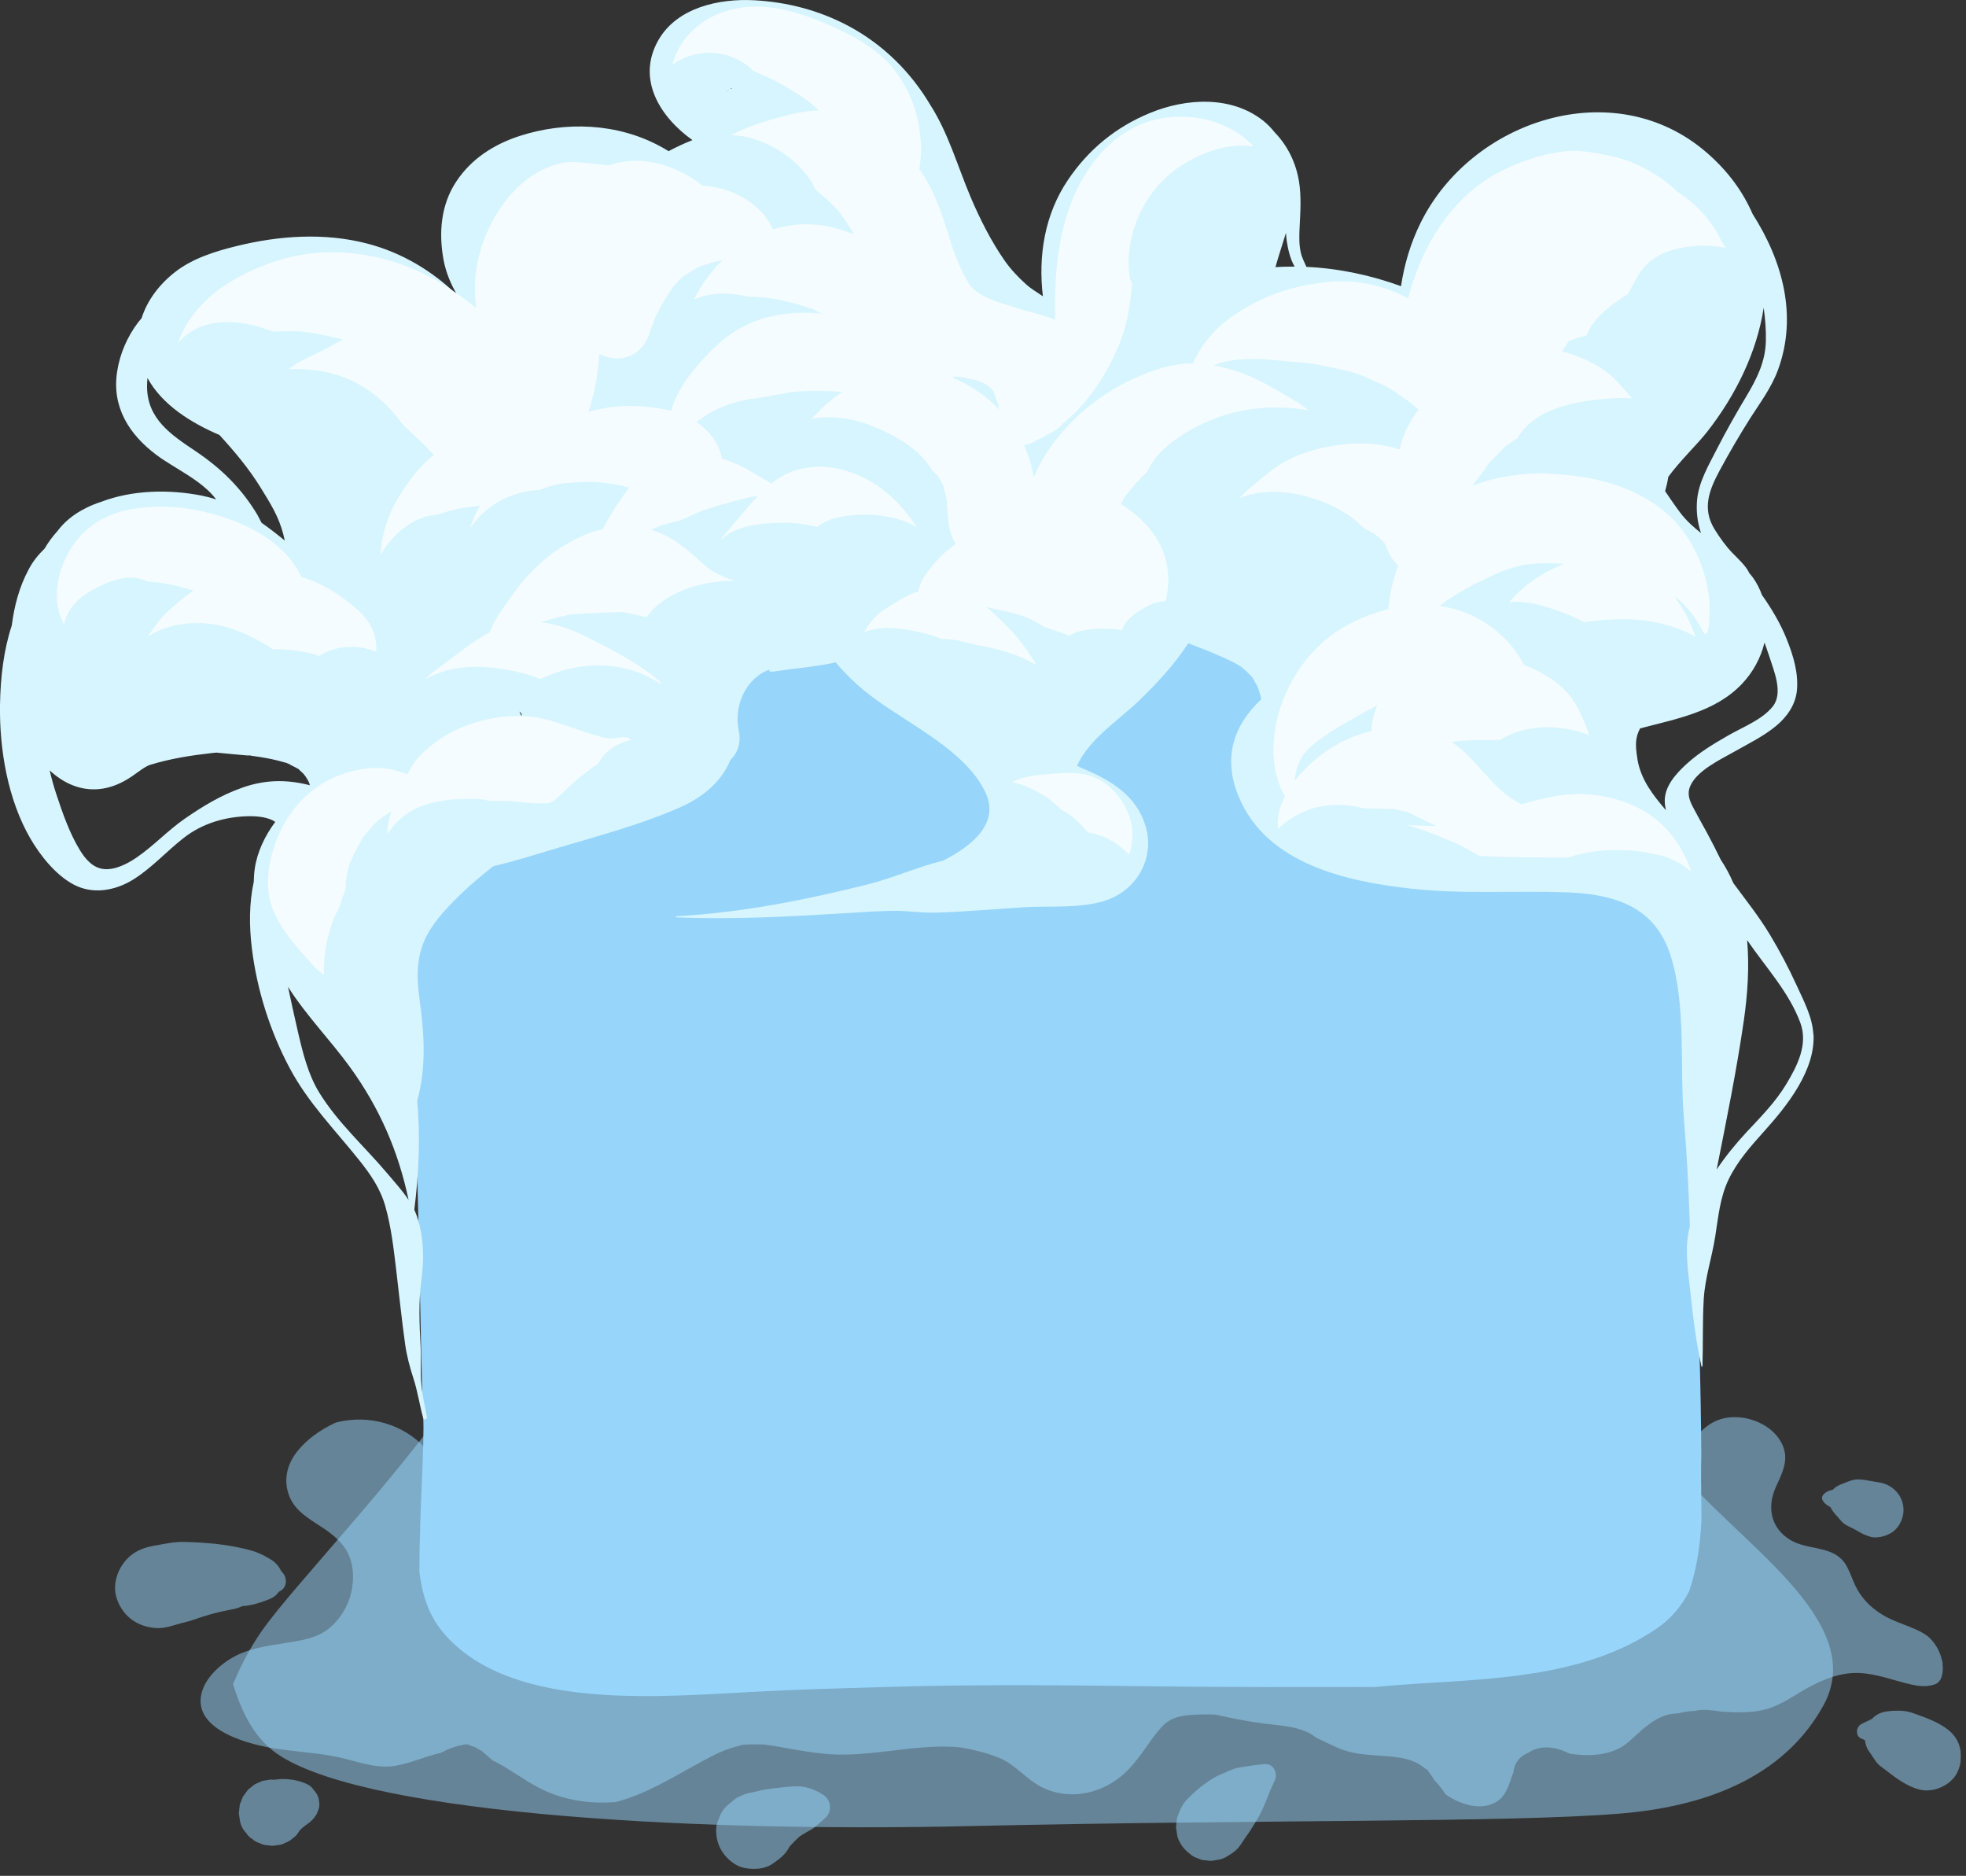 <svg width="217" height="207" viewBox="0 0 217 207" fill="none" xmlns="http://www.w3.org/2000/svg">
<rect x="0" y="0" width="217" height="207" fill="#333333" stroke="none"/>
<g clip-path="url(#clip0_323_3565)">
<g style="mix-blend-mode:multiply" opacity="0.5">
<path d="M107.02 201.51C139.48 200.77 166.64 201.15 178.94 200.12C189.58 199.23 197.31 195.36 201.26 188.2C206.51 178.67 190.94 169.72 184.91 161.69C179.14 154 175.12 146.7 166.96 142.45C152.32 134.84 140.17 139.75 123.69 140.54C114.03 141.01 78.12 139.89 78.12 139.89C78.12 139.89 60.66 137.23 53.31 149.18C45.96 161.13 32.42 174.8 28.76 180.17C27.64 181.81 26.6 183.74 25.73 185.83C26.64 188.92 28.02 191.53 30.11 193.18C38.68 199.93 74.56 202.25 107.02 201.51Z" fill="#98D5FB"/>
</g>
<path d="M179.02 86.29C177.53 84.23 176.26 82.08 175.09 79.91C174.63 79.31 174.17 78.71 173.7 78.11C170.13 73.52 166.32 68.84 161.4 65.62C152.42 59.74 141.32 59.68 130.96 59.77C118.29 59.88 105.61 59.66 92.96 60.32C87.38 60.61 81.2 60.32 76.17 63.11C71.74 65.57 68.58 69.92 65.3 73.67C61.29 78.25 57.56 83.13 53.86 87.96C52.65 89.54 51.36 91.18 50.17 92.88C49.93 93.27 49.71 93.64 49.53 93.97C46.62 99.26 44.22 107.58 45.23 114.8C46.24 122.06 46.34 149.52 46.71 156.32C46.88 159.5 46.3 166.33 46.29 173.45C46.57 175.82 47.25 178.11 48.8 180.01C53.44 185.72 62.09 186.97 69.31 187.14C73.9 187.25 78.48 186.95 83.06 186.7C87.93 186.43 92.81 186.31 97.68 186.16C107.66 185.86 117.6 185.96 127.58 186.09C135.65 186.19 143.73 186.17 151.8 186.16C153.35 186.02 154.9 185.89 156.45 185.79C165.53 185.23 175.15 184.9 182.76 179.78C184.43 178.66 185.6 177.23 186.43 175.63C187.29 173.19 187.65 170.5 187.8 167.85C187.87 147.95 187.11 141.11 187.09 131.97C187.05 114.68 193.03 105.67 179 86.32L179.02 86.29Z" fill="#98D5FB"/>
<g style="mix-blend-mode:multiply" opacity="0.5">
<path d="M183.84 151.49C183.66 142.66 183.31 137.68 183.31 131.64C183.3 115.27 188.96 106.74 175.71 88.41C173.61 85.5 171.96 82.4 170.39 79.33C169.41 77.94 168.42 76.55 167.44 75.16C164.35 70.8 160.73 66.99 155.51 65.35C151.15 63.98 146.53 63.96 142.01 64.15C137.03 64.37 132.08 64.71 127.09 64.79C115.75 64.98 104.41 64.66 93.07 64.82C88.52 64.88 83.94 65.15 79.6 66.61C77.6 67.28 75.71 68.25 74 69.48C71.94 70.97 70.21 72.96 68.49 74.82C64.89 78.7 61.74 82.82 58.91 87.29C56.81 90.59 54.76 93.93 52.39 97.04C49.97 102.05 48.16 109.15 49.04 115.4C49.84 121.11 50.07 139.98 50.32 149.92C50.38 150.13 50.43 150.35 50.42 150.6C50.41 151.14 50.4 151.69 50.39 152.24C50.42 153.22 50.46 154.05 50.49 154.68C50.56 155.99 50.5 157.96 50.41 160.31C50.58 165.3 51.15 170.29 52.71 175.04C52.82 175.36 52.94 175.68 53.06 175.99C53.82 177.07 54.76 178.03 55.95 178.77C59.71 181.12 64.41 181.46 68.85 181.57C74.28 181.71 79.71 181.81 85.14 181.85C97.11 181.95 109.07 181.55 121.04 181.32C132.69 181.1 144.32 180.89 155.95 180.28C161.05 180.01 166.17 179.66 171.16 178.63C173.92 178.06 176.74 177.29 179.29 176.11C180.55 175.03 181.58 173.76 182.21 172.21C183.42 169.26 183.57 165.85 183.75 162.72C183.91 159.95 183.94 157.18 183.91 154.41C183.91 154.11 183.91 153.82 183.9 153.53C183.89 152.84 183.88 152.15 183.86 151.46L183.84 151.49Z" fill="#98D5FB"/>
</g>
<g style="mix-blend-mode:multiply" opacity="0.29">
<path d="M91.71 136.01C91.71 136.01 116.6 136.9 123.29 136.53C132.62 136.01 143.35 133.92 152.53 136.47C154.48 126.6 154.67 88.86 154.66 71.98C144.8 66.83 132.03 69.55 121.2 70.13C114.67 70.48 90.38 69.64 90.38 69.64C90.38 69.64 81.32 68.09 75.65 73.83C76 89.48 77.98 132.85 80.65 137.53C85.93 135.01 91.7 136.02 91.7 136.02L91.71 136.01Z" fill="#98D5FB"/>
</g>
<g style="mix-blend-mode:screen" opacity="0.77">
<path d="M174.07 94.44C173.9 94.2 173.74 93.96 173.57 93.72C173.29 93.32 173 92.92 172.7 92.51C171.12 90.38 169.82 88.13 168.61 85.87C167.4 83.79 166.25 81.68 165.16 79.55C164.59 78.44 164.01 77.29 163.34 76.22C163.25 76.07 163.15 75.93 163.05 75.78C162.84 75.46 162.62 75.15 162.39 74.85C161.23 73.38 159.62 72.4 157.96 71.57C154.13 69.67 149.86 69.28 145.66 69.04C135.99 68.49 126.32 69.46 116.66 69.86C107.17 70.25 97.7 70.3 88.2 70.16C84.09 70.1 80.06 70.27 76.46 72.44C73.36 74.31 70.54 77.22 69.18 80.62C68.93 81.24 68.51 81.75 67.98 82.05C63.27 89.27 58.1 95.99 56.28 99.23C53.67 103.87 51.54 111.16 52.47 117.49C53.4 123.84 53.56 147.86 53.91 153.8C54.05 156.14 53.71 160.72 53.61 165.81C54.1 167.77 55 169.58 56.63 170.99C61.05 174.81 67.84 175.71 73.69 176.37C86.84 177.86 100.17 177.19 113.4 177.17C126.85 177.15 140.26 176.47 153.69 175.91C157.77 175.74 161.88 175.74 165.91 175.15C169.72 174.59 173.92 173.64 176.56 170.95C179.27 168.19 180.1 163.99 180.4 160.25C180.41 145.61 179.84 139.93 179.85 132.51C179.86 117.96 184.84 110.09 174.07 94.42V94.44Z" fill="#98D5FB"/>
</g>
<g style="mix-blend-mode:multiply" opacity="0.5">
<path d="M111.67 176.56C134.47 176.02 153.56 176.3 162.19 175.55C169.9 174.88 177.84 172.51 179.69 160.17C178.65 158.68 177.41 157.12 175.91 155.44C169.52 148.33 167.52 139.71 158.41 134.9C148.21 129.51 134.69 132.18 123.28 132.74C116.6 133.07 91.74 132.28 91.74 132.28C91.74 132.28 79.68 130.4 74.47 138.87C69.23 147.39 59.62 157.2 56.99 161.07C56.18 162.26 55.43 163.65 54.79 165.16C55.38 167.4 56.31 169.29 57.75 170.49C63.67 175.4 88.85 177.09 111.66 176.55L111.67 176.56Z" fill="#98D5FB"/>
</g>
<g style="mix-blend-mode:screen" opacity="0.52">
<path d="M55.55 166.38C55.73 167.3 56 168.2 56.41 169.07C58.53 173.53 63.69 175.05 68.52 175.75C71.3 176.15 74.12 176.15 76.92 176.24C79.93 176.35 82.93 176.6 85.93 176.85C91.92 177.37 97.87 177.73 103.89 177.65C116.18 177.48 128.4 176.3 140.7 176.45C146.59 176.52 152.5 176.61 158.37 176.12C161.24 175.88 164.07 175.47 166.87 174.88C168.91 174.45 171.02 174.02 172.88 173.11C175.65 171.76 177.55 169.57 178.87 167.05C179.42 165.12 179.79 163.12 180.11 161.13C180.14 160.49 180.15 159.83 180.16 159.15C180.28 148.54 180.14 141.71 179.98 136.4C178.29 139.52 176.43 142.39 174.6 144.13C168.75 149.66 175.61 120.4 171.25 124.03C166.89 127.66 135.11 169.18 125.11 166.38C115.13 163.58 144.84 140.92 143.28 133.13C141.73 125.39 78.6 172.46 75.64 170.12C72.68 167.78 67.17 168.25 59.17 168.72C57.55 168.81 56.38 167.89 55.55 166.37V166.38Z" fill="#98D5FB"/>
</g>
<g style="mix-blend-mode:multiply" opacity="0.5">
<path d="M175.84 107.59C173.547 106.99 168.987 107.44 162.16 108.94C151.91 111.19 141.14 112.54 123.48 108.49C105.87 104.45 85.29 109.39 74.53 108.49C63.78 107.59 70.1 109.84 64.23 109.39C58.36 108.94 56.4 108.94 52.98 108.94C52.83 108.94 52.69 108.99 52.56 109.07C52.25 111.39 52.19 113.74 52.51 115.98C53.29 121.47 53.52 139.78 53.78 149.08C54.42 136.79 55.87 121.47 59.12 120.66C64.55 119.3 64.11 116.59 70.97 117.04C77.84 117.49 82.26 117.49 84.71 117.49C87.16 117.49 77.58 136.59 83.54 133.84C89.49 131.1 102.39 115.68 104.35 116.58C106.31 117.48 100.39 122.01 104.82 120.65C109.25 119.29 115.64 113.42 122.99 114.33C130.35 115.23 142.66 119.75 151.47 117.04C160.27 114.33 162.66 110.73 163.19 113.43C163.72 116.13 153.59 129.74 155.54 128.37C157.49 127.01 166.15 114.78 168.13 115.68C170.11 116.58 172.05 115.23 176.03 117.94C178.21 119.42 178.66 115.52 178.62 111.67C177.83 109.54 176.94 107.87 175.82 107.58L175.84 107.59Z" fill="#98D5FB"/>
</g>
<g style="mix-blend-mode:screen">
<path d="M61.37 105.8C58.8 106.32 58.18 104.79 56.33 103.83C55.06 103.17 52.28 102.79 51.95 101.39C51.74 100.5 52.05 99.58 52.35 98.7C52.79 97.43 53.23 96.17 53.66 94.9C51.43 95.86 49.94 97.82 48.56 99.7C45.55 103.78 46.57 111.96 47.08 116.63C47.16 117.36 47.26 118.1 47.38 118.85C49.52 132.48 49.57 108.94 53 108.94C56.43 108.94 58.39 108.94 64.25 109.39C70.12 109.84 63.79 107.59 74.55 108.49C85.31 109.39 105.89 104.45 123.5 108.49C141.16 112.54 151.92 111.19 162.18 108.94C169.007 107.447 173.567 106.997 175.86 107.59C179.3 108.49 180.59 122.47 183.55 122.93C186.51 123.38 184.22 109.39 184.1 104.01C183.98 98.63 175.73 88.42 175.73 88.42C175.73 88.42 183.03 99.99 179.14 100.88C175.25 101.77 177.1 96.87 170.34 99.99C163.56 103.12 144.55 108.05 140.62 106.25C136.69 104.46 140.07 99.1 137.64 99.54C135.2 99.99 133.27 103.11 126.92 103.56C120.57 104.01 117.64 104.46 109.82 103.11C102.01 101.77 79.03 104 73.16 104.45C67.29 104.9 65.82 104.9 61.4 105.79L61.37 105.8Z" fill="#98D5FB"/>
</g>
<g style="mix-blend-mode:screen">
<path d="M133.8 121.67C120.26 129.18 107.51 137.48 94.45 145.81C88.96 149.31 82.95 152.6 78.51 157.15C76.13 159.59 74.42 162.5 72.19 164.9C71.92 165.3 71.63 165.67 71.35 166.07C70.6 167.13 70.16 167.98 69.77 169.06C69.67 169.34 69.58 169.63 69.49 169.92C69.47 170 69.33 170.57 69.32 170.6C69.27 170.92 69.24 171.24 69.24 171.56C69.24 171.69 69.24 171.82 69.25 171.95C69.25 171.99 69.27 172.05 69.29 172.16C69.49 172.92 69.75 173.51 70.09 174.14C70.21 174.23 70.36 174.33 70.4 174.36C70.61 174.48 70.83 174.58 71.06 174.68C71.14 174.7 71.6 174.85 71.66 174.87C72.3 175.04 72.64 175.1 73.17 175.11C73.49 175.11 73.82 175.11 74.14 175.08C74.17 175.06 74.75 174.97 74.83 174.95C75.12 174.88 75.4 174.8 75.68 174.7C75.8 174.66 75.92 174.62 76.04 174.57C75.85 174.64 75.9 174.61 76.17 174.5C77.32 173.92 78.39 173.31 79.25 172.59C80.32 171.7 80.75 170.94 81.6 169.76C81.72 169.59 81.87 169.44 82.03 169.3C82.49 168.62 82.93 167.92 83.34 167.18C86.59 161.35 91.15 156.52 96.47 152.02C108.67 141.68 121.94 132.23 134.96 122.95C135.8 122.35 134.69 121.16 133.78 121.66L133.8 121.67Z" fill="#98D5FB"/>
</g>
<g style="mix-blend-mode:screen">
<path d="M98.82 162.97C95.22 164.31 92.4 167.07 89.43 169.43C89.22 169.77 88.94 170.07 88.56 170.25C88.46 170.3 88.36 170.35 88.26 170.41C88.25 170.41 88.23 170.43 88.21 170.44C88.12 170.51 88 170.61 87.96 170.64C87.64 170.92 87.34 171.23 87.06 171.55C87.02 171.59 86.98 171.64 86.94 171.69C86.85 171.81 86.75 171.92 86.66 172.04C86.43 172.33 86.2 172.63 85.99 172.94C85.87 173.12 85.75 173.3 85.64 173.48C85.6 173.54 85.5 173.8 85.43 173.88C85.41 173.93 85.39 173.98 85.37 174.03C85.36 174.06 85.34 174.14 85.32 174.22C85.32 174.3 85.32 174.41 85.32 174.48C85.32 174.48 85.32 174.49 85.32 174.5C85.34 174.53 85.36 174.56 85.39 174.61C85.41 174.61 85.43 174.63 85.44 174.63C85.53 174.65 85.62 174.67 85.7 174.69C85.92 174.7 86.15 174.71 86.37 174.69C86.51 174.69 86.65 174.67 86.78 174.66C86.98 174.63 87.18 174.6 87.38 174.56C87.85 174.47 88.32 174.35 88.78 174.22C88.88 174.19 89.5 173.99 89.71 173.93C89.76 173.91 89.8 173.89 89.85 173.87C90.03 173.79 90.2 173.7 90.37 173.6C91.06 173.22 91.72 172.79 92.41 172.4C92.5 172.35 92.6 172.31 92.69 172.28C95.96 169.99 99.1 167.29 100.52 164.1C100.93 163.18 99.63 162.66 98.81 162.97H98.82Z" fill="#98D5FB"/>
</g>
<g style="mix-blend-mode:screen">
<path d="M155.11 118.94C146.45 122.1 139.4 129.59 133.03 135.3C129.68 138.3 126.29 141.28 122.83 144.22C119.4 147.13 115.07 149.81 112.35 153.24C111.75 153.99 112.74 155.01 113.72 154.76C122.29 152.56 129.43 144.44 135.22 139.09C138.52 136.04 141.79 132.99 145.22 130.08C148.97 126.9 153.35 124.13 156.88 120.83C158.02 119.76 156.56 118.41 155.12 118.94H155.11Z" fill="#98D5FB"/>
</g>
<g style="mix-blend-mode:screen" opacity="0.52">
<path d="M57.88 174.04C59.6 176 62.95 177.4 65.54 176.67C66.69 176.35 67.62 175.52 67.95 174.46C68.43 172.9 67.34 170.91 67.02 169.33C66.6 167.25 66.63 165.13 66.6 163.02C66.6 162.93 66.6 162.84 66.6 162.76C65.98 154.53 66.76 145.96 63.23 138.5C62.74 137.47 60.78 137.45 60.27 138.5C57.24 144.7 57.11 152.38 56.48 159.11C56.31 160.91 56.14 162.73 56.03 164.57C55.92 167.74 55.67 171.53 57.88 174.04Z" fill="#98D5FB"/>
</g>
<g style="mix-blend-mode:screen" opacity="0.52">
<path d="M93.01 174.83C94.97 175.26 96.93 175.42 98.98 175.51C100.88 175.59 103.01 175.7 104.66 174.94C105.9 174.37 106.1 173.02 104.66 172.48C103.02 171.86 101.21 171.97 99.38 171.94C97.46 171.91 95.55 171.78 93.63 171.77C91.04 171.76 90.62 174.3 93.01 174.82V174.83Z" fill="#98D5FB"/>
</g>
<g style="mix-blend-mode:screen" opacity="0.52">
<path d="M121.57 175.81C126.09 176.98 131.55 176.62 136.32 176.69C141.15 176.76 146.04 176.61 150.81 176.08C159.41 175.13 166.67 173.35 172.83 169.06C173.47 168.62 172.8 167.66 171.85 167.93C164.15 170.13 155.39 169.88 147.16 170.12C142.83 170.25 138.52 170.58 134.23 171.04C129.85 171.51 125.01 171.68 121.06 173.15C119.33 173.79 119.97 175.4 121.57 175.81Z" fill="#98D5FB"/>
</g>
<g style="mix-blend-mode:multiply" opacity="0.57">
<g style="mix-blend-mode:multiply" opacity="0.5">
<path d="M151.06 96.12C144.31 91.63 114.15 96.12 110.15 94.63C106.12 93.13 116.15 88.59 111.6 87.82C107.03 87.05 97.36 85.9 87.14 84.74C79.56 83.88 79.91 76.35 82.21 70.93C80.99 71.13 79.78 71.4 78.63 71.84C75.9 72.88 73.63 74.86 71.69 76.99C70.67 78.11 69.73 79.3 68.83 80.52C68.49 81.11 68.13 81.69 67.71 82.24C67.61 82.38 67.49 82.49 67.36 82.59C65.07 85.93 62.99 89.44 60.5 92.63C60.46 92.68 60.41 92.71 60.37 92.76C59.59 94.01 58.83 95.26 58.1 96.54C57.05 98.38 56.21 100.32 55.2 102.18C54.97 102.61 54.7 103.03 54.48 103.47C55.9 103.65 57.11 104.22 58.17 105.31C58.27 105.41 58.36 105.52 58.45 105.63C59.2 105.98 60.03 106.18 61.29 105.97C65.63 105.25 67.1 105.25 72.96 104.89C78.82 104.53 101.86 102.72 109.76 103.81C117.62 104.89 120.57 104.53 126.96 104.17C133.36 103.81 135.42 101.27 137.9 100.9C140.39 100.53 136.76 104.89 140.62 106.32C144.46 107.75 163.85 103.8 170.99 101.26C171.1 101.22 171.2 101.19 171.31 101.16C164.35 100.31 155.01 98.73 151.07 96.11L151.06 96.12Z" fill="#98D5FB"/>
</g>
</g>
<g style="mix-blend-mode:screen">
<path d="M54.29 154.74C52.93 158.33 54.67 162.38 56.5 165.51C58.27 168.54 61.22 173.2 65.54 172.8C67.46 172.62 68.45 171.32 68.22 169.58C67.8 166.45 64.03 163.89 62.35 161.25C60.69 158.64 59.04 155.52 56.02 154.1C55.33 153.77 54.56 154.05 54.29 154.75V154.74Z" fill="#98D5FB"/>
</g>
<g style="mix-blend-mode:screen">
<path d="M79.1 173.29C79.23 173.66 79.37 173.93 79.61 174.23C79.87 174.55 80.18 174.78 80.58 174.94C80.7 174.99 80.82 175.04 80.94 175.08C81.12 175.14 81.04 175.11 80.71 174.99C80.81 175.11 81.09 175.2 81.24 175.28C81.69 175.53 80.61 174.82 81.35 175.36C81.64 175.57 81.95 175.69 82.3 175.81C84.02 176.41 85.71 174.6 85.26 173.07C84.9 171.87 83.74 171.07 82.52 170.72C81.75 170.5 80.95 170.53 80.24 170.93C79.43 171.39 78.78 172.4 79.1 173.3V173.29Z" fill="#98D5FB"/>
</g>
<g style="mix-blend-mode:screen">
<path d="M127.75 174.47C133.35 175.25 140.62 174.71 145.87 173.32C146.56 173.14 146.68 172.41 145.86 172.26C142.76 171.7 140.13 171.58 136.89 171.72C133.89 171.85 130.61 171.83 127.74 172.47C126.43 172.76 126.21 174.25 127.74 174.47H127.75Z" fill="#98D5FB"/>
</g>
<g style="mix-blend-mode:screen" opacity="0.52">
<path d="M60.61 116.94C64.81 118.24 69.7 118.22 74.13 118.33C76.62 118.39 79.1 118.37 81.59 118.36C84.74 118.36 84.2 118.1 83.93 120.74C83.78 122.24 85.49 123.84 87.1 122.72C90.43 120.4 91.29 114.54 86.37 113.51C82.87 112.77 78.42 113.67 74.81 113.68C70.24 113.68 65.44 113.13 60.92 113.77C58.91 114.06 58.74 116.37 60.61 116.95V116.94Z" fill="#98D5FB"/>
</g>
<g style="mix-blend-mode:screen" opacity="0.52">
<path d="M96.91 117.35C102.27 116.37 108.28 117.47 113.74 117.73C118.01 117.93 123.24 118.66 127.08 116.74C128.02 116.27 127.65 115.14 126.93 114.7C122.76 112.16 115.53 112.8 110.67 112.65C105.59 112.5 99.84 111.79 95.43 114.57C93.72 115.65 95.12 117.68 96.91 117.35Z" fill="#98D5FB"/>
</g>
<g style="mix-blend-mode:multiply" opacity="0.5">
<path d="M214.43 183.56C214.22 182.43 213.75 181.52 213.03 180.79C212 179.77 209.88 179.29 208.35 178.51C206.78 177.71 205.48 176.48 204.74 174.88C204.09 173.47 203.86 172.17 202.38 171.43C200.87 170.68 199.08 170.82 197.6 169.93C195.48 168.66 195.02 166.35 195.97 164.19C196.62 162.73 197.47 161.25 196.81 159.61C195.72 156.88 191.84 155.63 189.3 156.85C188.59 157.19 188.03 157.65 187.54 158.17C188.3 164.88 187.89 174.15 183.46 178.41C181.96 179.85 180.13 180.85 178.12 181.53C177.25 181.97 176.34 182.36 175.4 182.67C167.08 185.45 157.19 185.59 148.54 185.65C130.63 185.77 112.73 185.48 94.84 185.35C94.51 185.36 94.18 185.37 93.85 185.39C87.35 185.74 80.85 185.66 74.35 185.93C68.72 186.16 62.71 186.76 57.25 185.02C52.3 183.44 48.25 180.14 47.08 174.91C46.51 172.34 46.62 169.75 46.64 167.14C46.66 164.69 46.69 162.24 46.95 159.81C44.52 157.16 40.8 156.09 37.26 156.93C37.18 156.95 37.1 156.98 37.02 157C35.33 157.79 33.78 158.88 32.69 160.32C31.77 161.55 31.36 163.03 31.75 164.54C32.22 166.33 33.5 167.22 34.98 168.17C36.18 168.94 37.41 169.76 38.18 170.99C39.04 172.38 39.13 174.16 38.77 175.73C38.41 177.28 37.52 178.74 36.27 179.73C34.87 180.84 33.19 181.03 31.48 181.31C29.67 181.6 27.78 181.85 26.12 182.67C24.48 183.49 22.69 185.03 22.24 186.88C21.25 191 27.72 192.56 30.54 192.98C32.65 193.29 34.79 193.42 36.89 193.81C39.07 194.22 41.29 195.22 43.54 194.87C45.3 194.6 46.91 193.81 48.63 193.44C48.67 193.42 48.71 193.4 48.75 193.38C48.96 193.27 49.17 193.17 49.38 193.07C49.4 193.07 49.44 193.04 49.5 193.02C49.62 192.97 49.8 192.91 49.85 192.89C50.06 192.81 50.27 192.74 50.49 192.68C50.76 192.6 51.38 192.51 51.15 192.51C51.28 192.51 51.41 192.51 51.54 192.49C51.56 192.49 51.59 192.49 51.61 192.49C51.61 192.49 51.61 192.49 51.63 192.49C51.82 192.61 52.51 192.86 52.23 192.69C52.53 192.86 52.83 193.02 53.13 193.2C53.14 193.2 53.16 193.22 53.19 193.24C53.29 193.32 53.45 193.45 53.49 193.49C53.79 193.75 54.09 194.02 54.39 194.28C54.55 194.36 54.71 194.42 54.87 194.51C56.6 195.44 58.16 196.66 59.94 197.51C61.67 198.33 63.56 198.78 65.47 198.89C66.27 198.94 67.09 198.91 67.92 198.87C71.89 197.84 75.23 195.47 78.9 193.63C78.94 193.61 79.22 193.48 79.37 193.41C79.52 193.35 79.8 193.23 79.84 193.21C80.28 193.04 80.73 192.88 81.19 192.75C81.45 192.68 81.72 192.61 81.98 192.55C81.79 192.59 81.25 192.6 82.18 192.53C82.79 192.48 83.39 192.49 84 192.5C84.03 192.5 84.32 192.52 84.43 192.52C84.68 192.55 84.94 192.59 85.19 192.63C85.72 192.71 86.25 192.81 86.78 192.9C88.1 193.14 89.42 193.36 90.76 193.51C95.61 194.04 100.32 192.53 105.18 192.76C105.33 192.76 105.48 192.78 105.63 192.79C105.73 192.8 105.96 192.82 106 192.83C106.55 192.92 107.09 193.02 107.63 193.15C108.56 193.37 109.59 193.69 110.33 194C112.13 194.75 113.37 196.47 115.18 197.31C118.03 198.63 121.33 197.99 123.72 196.03C124.82 195.13 125.64 194.02 126.46 192.87C127.2 191.83 127.46 191.4 128.31 190.48C129.45 189.25 131.18 189.2 133.18 189.19C133.52 189.19 133.86 189.19 134.21 189.22C135.92 189.6 137.64 189.95 139.38 190.18C141.04 190.4 142.89 190.45 144.41 191.2C144.75 191.37 145.06 191.58 145.36 191.81C146.22 192.17 147.02 192.62 147.89 192.97C150.06 193.84 152.36 193.61 154.61 193.98C155.68 194.16 156.63 194.56 157.37 195.22C157.46 195.25 157.55 195.28 157.6 195.3C157.62 195.38 157.65 195.45 157.67 195.52C157.92 195.79 158.12 196.1 158.31 196.44C158.79 196.91 159.19 197.46 159.57 198.02C161.19 199.15 163.76 200 165.49 198.6C166.42 197.84 166.62 196.6 167.06 195.54C167.13 194.54 167.78 193.76 168.71 193.41C168.97 193.24 169.24 193.09 169.55 193C170.8 192.61 172.06 192.92 173.23 193.51C173.91 193.61 174.6 193.69 175.28 193.68C176.48 193.67 177.69 193.47 178.77 192.9C179.22 192.66 179.62 192.35 180 192.01C180.23 191.79 180.47 191.57 180.71 191.37C180.95 191.15 181.18 190.93 181.43 190.73C182.23 190.06 183.14 189.45 184.16 189.2C184.51 189.12 184.86 189.08 185.21 189.07C185.85 188.92 186.49 188.81 187.16 188.79C187.21 188.78 187.25 188.76 187.3 188.75C188.02 188.61 189.04 188.72 190.04 188.88C191.7 188.98 193.37 189.05 194.95 188.61C196.65 188.14 198.1 187.03 199.63 186.2C201.37 185.26 203.28 184.51 205.3 184.62C207.28 184.73 209.09 185.47 211 185.9C211.73 186.06 212.49 186.14 213.21 185.97C213.69 185.86 213.87 185.76 214.11 185.45C214.35 185.15 214.53 184.29 214.4 183.6L214.43 183.56Z" fill="#98D5FB"/>
</g>
<g style="mix-blend-mode:multiply" opacity="0.5">
<path d="M197.67 174.47C197.67 174.47 197.74 174.45 197.79 174.44C197.78 174.44 197.76 174.46 197.74 174.46C197.72 174.46 197.69 174.46 197.67 174.46V174.47Z" fill="#98D5FB"/>
</g>
<g style="mix-blend-mode:multiply" opacity="0.5">
<path d="M50.44 169.78C50.42 169.76 50.42 169.76 50.44 169.78V169.78Z" fill="#98D5FB"/>
</g>
<g style="mix-blend-mode:multiply" opacity="0.5">
<path d="M50.59 170.03C50.59 170.03 50.56 169.97 50.54 169.95C50.54 169.95 50.55 169.95 50.56 169.95C50.57 169.98 50.58 169.99 50.6 170.03H50.59Z" fill="#98D5FB"/>
</g>
<g style="mix-blend-mode:multiply" opacity="0.5">
<path d="M50.7 170C50.75 170.04 50.78 170.07 50.84 170.12C50.79 170.08 50.74 170.04 50.7 170Z" fill="#98D5FB"/>
</g>
<g style="mix-blend-mode:multiply" opacity="0.5">
<path d="M50.56 169.95C50.56 169.95 50.54 169.95 50.55 169.95C50.52 169.91 50.49 169.87 50.46 169.8C50.48 169.82 50.51 169.86 50.54 169.89C50.54 169.91 50.56 169.93 50.57 169.95H50.56Z" fill="#98D5FB"/>
</g>
<g style="mix-blend-mode:multiply" opacity="0.5">
<path d="M51.02 170.12C50.96 170.14 50.86 170.09 50.76 170.02C50.83 170.05 50.91 170.07 51.02 170.12Z" fill="#98D5FB"/>
</g>
<g style="mix-blend-mode:multiply" opacity="0.5">
<path d="M50.69 169.99C50.66 169.96 50.63 169.94 50.6 169.91C50.62 169.93 50.67 169.97 50.7 169.99H50.69Z" fill="#98D5FB"/>
</g>
<g style="mix-blend-mode:multiply" opacity="0.5">
<path d="M50.5 169.84C50.47 169.82 50.46 169.8 50.44 169.79C50.45 169.79 50.48 169.82 50.5 169.84Z" fill="#98D5FB"/>
</g>
<g style="mix-blend-mode:multiply" opacity="0.5">
<path d="M39.67 162.43C39.67 162.43 39.64 162.4 39.63 162.39C39.64 162.4 39.66 162.42 39.67 162.43Z" fill="#98D5FB"/>
</g>
<path d="M34.66 53.26C34.79 53.45 34.85 53.53 34.85 53.53C34.79 53.45 34.74 53.37 34.68 53.29C34.68 53.29 34.66 53.27 34.66 53.26Z" fill="#D7F5FF"/>
<path d="M33.93 86.06C33.93 86.06 33.99 86.18 34.07 86.33C34.07 86.33 34.07 86.32 34.07 86.31C34.02 86.23 33.98 86.14 33.93 86.06Z" fill="#D7F5FF"/>
<path d="M200.15 114.13C200.05 112.21 199.06 110.39 198.28 108.68C197.41 106.78 196.43 104.93 195.35 103.13C194.14 101.12 192.69 99.31 191.32 97.45C190.94 96.55 190.47 95.68 189.92 94.85C189.45 93.88 188.96 92.92 188.45 91.97C187.94 91.04 187.42 90.12 186.93 89.19C186.51 88.4 186.18 87.65 186.55 86.77C187.28 85.03 189.89 83.82 191.44 82.94C193.01 82.05 194.66 81.25 196.06 80.09C197.27 79.08 198.2 77.74 198.34 76.15C198.51 74.23 197.93 72.34 197.23 70.58C196.54 68.83 195.57 67.21 194.48 65.66C194.24 65 193.92 64.36 193.5 63.76C193.37 63.57 193.21 63.4 193.06 63.22C193.06 63.2 193.06 63.18 193.05 63.17C192.61 62.33 191.84 61.67 191.19 60.99C190.46 60.23 189.86 59.37 189.3 58.49C187.82 56.16 188.64 54.1 189.82 51.9C190.88 49.94 192 48.02 193.19 46.14C194.29 44.42 195.53 42.77 196.24 40.84C198.45 34.85 196.73 28.75 193.45 23.62C192.4 21.2 190.76 18.9 188.39 16.85C178.2 8 162.37 13.23 156.77 24.65C155.69 26.85 155 29.18 154.64 31.58C151.33 30.37 147.74 29.61 144.2 29.45C143.97 28.91 143.68 28.4 143.56 27.8C143.38 26.95 143.4 26.08 143.44 25.22C143.52 23.48 143.66 21.77 143.38 20.03C143.04 17.94 142.11 16.06 140.69 14.6C140.33 14.14 139.91 13.71 139.44 13.33C135.93 10.54 130.93 10.82 126.95 12.46C123.17 14.01 120.14 16.49 117.86 19.88C115.3 23.68 114.58 28.24 115.11 32.69C114.49 32.27 113.83 31.89 113.26 31.38C112.37 30.58 111.55 29.71 110.86 28.72C109.38 26.59 108.14 24.12 107.13 21.74C105.69 18.33 104.67 14.68 102.69 11.59C100.54 7.96 97.48 4.91 93.66 2.87C90.43 1.15 86.92 0.23 83.27 0.03C79.42 -0.18 74.74 0.8 72.67 4.43C70.21 8.74 72.87 12.93 76.43 15.46C75.53 15.82 74.65 16.22 73.8 16.68C73.49 16.49 73.18 16.31 72.86 16.14C68.14 13.59 62.45 13.36 57.37 15C54.52 15.92 52.01 17.53 50.35 20.05C48.65 22.62 48.41 25.73 48.96 28.69C49.22 30.07 49.76 31.36 50.47 32.57C47.71 29.89 44.33 27.86 40.5 26.87C35.79 25.65 30.78 26 26.09 27.16C23.76 27.73 21.27 28.51 19.35 30C17.64 31.33 16.27 33.08 15.63 35.11C15.5 35.27 15.37 35.42 15.24 35.58C14.05 37.16 13.23 39.03 12.93 41C12.32 44.89 14.24 47.93 17.25 50.19C19.28 51.71 22.25 52.97 23.86 55.11C23.34 54.94 22.81 54.8 22.26 54.69C18.69 53.99 14.62 54.05 11.13 55.39C10.6 55.56 10.06 55.77 9.53 56.04C8.12 56.73 7.07 57.62 6.33 58.62C5.78 59.22 5.32 59.86 4.92 60.54C4.24 61.2 3.64 61.93 3.17 62.82C2.12 64.78 1.58 66.85 1.3 69.02C0.39 71.78 0.05 74.78 -1.03561e-05 77.82C-0.07 82.72 0.86 88.22 3.34 92.51C4.45 94.42 6.13 96.54 8.11 97.6C10.23 98.74 12.72 98.29 14.7 97.06C16.76 95.78 18.37 93.95 20.27 92.47C22.31 90.87 24.84 90.12 27.41 90.07C28.33 90.05 29.65 90.16 30.38 90.7C29.24 92.23 28.38 94.03 28.12 95.86C28.05 96.34 28.02 96.82 28.01 97.3C27.5 99.65 27.49 102.12 27.8 104.65C28.36 109.22 29.8 113.78 31.96 117.84C33.99 121.67 36.93 124.63 39.61 127.98C40.89 129.58 41.98 131.14 42.54 133.14C43.18 135.42 43.44 137.71 43.72 140.05C44.05 142.79 44.33 145.55 44.71 148.28C44.89 149.61 45.23 150.86 45.64 152.13C46.1 153.54 46.31 155.05 46.71 156.48C46.78 156.75 47.17 156.62 47.12 156.36C46.88 155.08 46.57 153.77 46.48 152.47C46.4 151.23 46.49 149.96 46.43 148.71C46.3 146.23 46.18 143.75 46.51 141.28C46.82 138.93 46.79 136.51 46.03 134.25C45.94 133.99 45.84 133.74 45.73 133.5C46.22 129.66 46.41 125.51 46.05 121.46C47.09 117.71 46.82 113.98 46.29 110.14C45.54 104.77 47 102.42 50.83 98.7C51.97 97.59 53.2 96.56 54.46 95.58C56.75 95.05 59.02 94.33 61.25 93.66C65.9 92.27 70.64 91.05 75.09 89.08C77.95 87.81 79.76 85.97 80.61 83.87C81.42 83.11 81.82 81.92 81.55 80.68C80.95 77.95 82.27 74.8 85.05 73.84C84.81 73.98 84.76 74.22 85.67 74.07C87.54 73.77 89.38 73.64 91.26 73.29C91.59 73.23 91.91 73.16 92.24 73.09C93.47 74.56 94.9 75.89 96.49 77.06C100.38 79.95 106.6 82.85 108.77 87.44C110.3 90.68 107.62 93.19 104.08 94.98C101.23 95.67 98.57 96.9 95.72 97.61C88.79 99.34 81.79 100.72 74.64 101.11C74.56 101.11 74.57 101.22 74.64 101.23C81.03 101.5 87.43 101.13 93.8 100.74C95.39 100.64 96.98 100.53 98.58 100.51C100.18 100.49 101.77 100.76 103.37 100.71C106.56 100.61 109.75 100.32 112.94 100.12C115.84 99.94 119.07 100.28 121.88 99.42C125.42 98.34 127.54 94.72 126.43 91.11C125.42 87.81 122.64 86.12 119.66 84.87C119.39 84.76 119.14 84.63 118.88 84.51C120.22 81.53 123.3 79.63 125.65 77.38C127.71 75.41 129.65 73.3 131.16 70.98C131.5 71.11 131.83 71.25 132.17 71.38C132.5 71.51 132.83 71.64 133.16 71.76C133.25 71.79 133.34 71.83 133.43 71.87C133.46 71.88 133.47 71.89 133.51 71.9C134.69 72.43 135.9 72.88 136.99 73.57C137.03 73.63 137.5 74 137.56 74.06C137.79 74.28 138.01 74.51 138.22 74.75C138.24 74.77 138.25 74.78 138.27 74.79C138.29 74.83 138.32 74.89 138.37 74.98C138.37 75 138.74 75.7 138.72 75.59C138.96 76.16 139.12 76.67 139.22 77.16C136.35 79.87 134.82 83.43 136.76 88C139.88 95.35 148.6 97.27 155.74 98.06C161.56 98.71 167.28 98.25 173.1 98.48C178.33 98.69 182.71 100.11 184.4 105.46C186.15 110.99 185.38 117.66 185.86 123.41C186.2 127.4 186.4 131.36 186.52 135.33C185.86 137.84 186.36 140.42 186.62 142.95C186.89 145.6 187.24 148.18 187.8 150.78C187.81 150.85 187.91 150.82 187.91 150.76C187.99 148.31 187.91 145.85 188.05 143.4C188.19 141.01 188.95 138.8 189.32 136.45C189.66 134.3 189.84 132.16 190.79 130.17C191.78 128.1 193.28 126.45 194.79 124.76C197.27 122 200.37 118.11 200.17 114.15L200.15 114.13ZM32.07 84.37C32.07 84.37 31.85 84.29 31.7 84.22C31.91 84.28 32.07 84.34 32.07 84.37ZM27.8 83.41C27.58 83.38 27.44 83.37 27.35 83.36C27.5 83.36 27.7 83.36 27.8 83.41ZM28.48 56.93C26.73 53.95 24.44 51.7 21.59 49.79C18.9 47.98 16.24 46.25 16.23 42.64C16.23 42.32 16.25 42.01 16.28 41.71C17.88 44.67 21.09 46.66 24.22 48C25.87 49.8 27.45 51.68 28.73 53.75C29.91 55.65 30.77 57.03 31.27 58.96C31.34 59.23 31.39 59.44 31.43 59.65C30.59 58.96 29.74 58.3 28.87 57.69C28.74 57.44 28.61 57.18 28.47 56.93H28.48ZM26.69 86.94C24.41 87.74 22.38 88.97 20.4 90.34C18.52 91.64 16.95 93.35 15.06 94.64C14.06 95.32 12.69 96.03 11.45 95.9C10.23 95.77 9.41 94.78 8.81 93.8C7.67 91.93 6.91 89.73 6.22 87.65C5.93 86.78 5.69 85.9 5.48 85.01C6.95 86.38 8.81 87.27 10.91 87.08C12.23 86.96 13.44 86.43 14.53 85.69C15.27 85.19 16.01 84.57 16.6 84.39C18.99 83.67 21.12 83.36 23.46 83.09C23.6 83.07 23.75 83.06 23.89 83.05C24.55 83.12 25.21 83.18 25.88 83.24C26.33 83.28 26.78 83.32 27.23 83.36C27.26 83.36 27.3 83.36 27.35 83.36C27.38 83.36 27.4 83.36 27.46 83.37C27.65 83.39 27.84 83.42 28.04 83.44C28.92 83.56 29.8 83.71 30.66 83.93C30.72 83.95 31.26 84.08 31.66 84.2C31.68 84.21 31.7 84.23 31.75 84.25C32.02 84.4 32.3 84.51 32.57 84.66C32.62 84.69 32.79 84.77 32.94 84.86C32.98 84.9 33 84.92 33.05 84.97C33.19 85.1 33.33 85.23 33.47 85.36C33.53 85.42 33.65 85.58 33.74 85.7C33.8 85.81 33.87 85.91 33.89 85.95C33.91 85.98 33.93 86.02 33.95 86.05C33.92 85.98 34.02 86.13 34.09 86.3C34.12 86.36 34.15 86.42 34.19 86.48C34.15 86.42 34.13 86.37 34.1 86.32C34.11 86.35 34.12 86.38 34.13 86.41C34.15 86.49 34.18 86.58 34.2 86.66C34.14 86.64 34.09 86.62 34.03 86.61C31.5 85.99 29.19 86.05 26.71 86.93L26.69 86.94ZM42.76 129.5C40.24 126.51 37.25 123.87 35.2 120.51C33.99 118.52 33.39 116.06 32.87 113.8C32.49 112.17 32.14 110.54 31.79 108.9C33.78 112.04 36.52 114.84 38.64 117.77C41.9 122.27 43.96 127.02 45.1 132.42C44.42 131.38 43.57 130.47 42.76 129.5ZM57.55 79C57.48 78.84 57.41 78.68 57.33 78.52C57.56 78.69 57.63 78.85 57.55 79ZM80.47 9.89C79.98 10.33 80.2 10.09 80.47 9.89V9.89ZM80.59 9.79C80.59 9.79 80.58 9.79 80.57 9.79C80.57 9.79 80.58 9.79 80.59 9.78C80.59 9.78 80.61 9.77 80.62 9.76C80.62 9.76 80.6 9.78 80.59 9.79ZM80.79 9.75C80.74 9.75 80.68 9.77 80.62 9.78C80.65 9.76 80.68 9.75 80.7 9.73C80.73 9.73 80.77 9.72 80.81 9.71C80.81 9.71 80.81 9.73 80.79 9.74V9.75ZM113.2 43.92C113.2 43.78 113.2 43.63 113.21 43.49C113.28 43.56 113.34 43.63 113.41 43.71C113.46 43.77 113.54 43.87 113.59 43.93C113.46 43.93 113.32 43.92 113.19 43.91L113.2 43.92ZM140.78 29.47C141.14 28.2 141.56 26.95 141.94 25.69C141.96 26 141.98 26.31 142.03 26.62C142.16 27.45 142.39 28.57 142.9 29.42C142.19 29.42 141.48 29.43 140.78 29.48V29.47ZM152.7 89.01C150.88 89.49 151.83 89.99 152.7 89.01V89.01ZM173.51 33.6C173.52 33.07 173.53 33.1 173.53 33.66C173.53 33.64 173.51 33.62 173.51 33.6ZM184.14 52.62C185.47 50.8 187.27 49.12 188.42 47.66C191.63 43.57 193.94 38.78 194.67 33.96C194.84 35.19 194.94 36.42 194.91 37.66C194.85 39.95 193.9 41.82 192.75 43.74C191.61 45.64 190.52 47.57 189.51 49.54C188.64 51.25 187.53 53.12 187.33 55.06C187.2 56.28 187.33 57.61 187.75 58.82C186.91 58.16 186.12 57.45 185.46 56.58C184.86 55.78 184.32 54.98 183.79 54.2C183.94 53.68 184.06 53.15 184.14 52.62ZM180.74 83.78C180.46 82.15 180.52 81.33 181.03 80.38C185.01 79.32 189.28 78.59 192.25 75.49C193.49 74.19 194.35 72.6 194.76 70.91C194.92 71.38 195.1 71.84 195.25 72.32C195.76 73.96 196.88 76.44 195.67 77.96C194.53 79.4 192.4 80.22 190.84 81.11C189.19 82.05 187.54 83.04 186.13 84.33C184.97 85.4 183.69 86.8 183.75 88.48C183.76 88.79 183.81 89.1 183.88 89.41C182.46 87.75 181.12 86.06 180.73 83.78H180.74ZM197.16 119.64C195.96 121.63 194.34 123.26 192.76 124.95C191.6 126.2 190.47 127.58 189.48 129.05C190.56 123.61 191.67 118.18 192.47 112.67C192.9 109.7 193.1 106.66 192.84 103.74C194.88 106.72 197.48 109.5 198.72 112.88C199.59 115.26 198.38 117.61 197.16 119.64Z" fill="#D7F5FF"/>
<path d="M35.43 72.28C36.67 71.51 38.15 71.26 39.6 71.43C40.25 71.51 40.89 71.67 41.5 71.91C41.51 71.76 41.55 71.61 41.54 71.46C41.5 68.92 39.81 67.44 37.95 66.07C36.58 65.06 35.24 64.31 33.61 63.78C33.49 63.74 33.37 63.71 33.26 63.68C32.02 60.84 29.07 58.8 26.3 57.68C22.58 56.17 18.61 55.51 14.61 56.17C10.83 56.8 8.07 59.06 6.8 62.68C6.3 64.11 6.07 66.11 6.52 67.59C6.65 68 6.84 68.47 7.08 68.91C7.13 68.65 7.19 68.39 7.29 68.14C7.8 66.87 8.77 65.93 9.94 65.25C10.93 64.68 12.07 64.14 13.19 63.88C14.29 63.62 15.37 63.71 16.32 64.19C16.49 64.2 16.67 64.21 16.84 64.22C17.06 64.23 17.28 64.25 17.5 64.27C17.58 64.28 17.76 64.31 17.94 64.34C18.55 64.44 19.16 64.57 19.76 64.72C20.3 64.86 20.83 65.01 21.36 65.16C20.49 65.77 19.67 66.45 18.9 67.12C18.07 67.84 17.43 68.65 16.8 69.54C16.65 69.75 16.48 69.99 16.31 70.23C19.18 68.46 22.94 68.25 26.58 69.74C27.83 70.25 29 70.93 30.14 71.65C31.91 71.6 33.64 71.86 35.28 72.39C35.34 72.35 35.39 72.32 35.45 72.28H35.43Z" fill="#F5FCFF"/>
<path d="M68.83 81.35C68.26 81.35 67.73 81.55 67.16 81.49C66.93 81.47 66.69 81.41 66.46 81.35C66.47 81.35 65.46 81.06 65.93 81.22C64.39 80.71 62.84 80.19 61.3 79.68C57.66 78.46 53.54 79.01 50.15 80.64C48.83 81.27 47.59 82.19 46.54 83.2C45.83 83.88 45.38 84.64 44.99 85.45C43.66 84.92 42.23 84.65 40.93 84.76C37.55 85.02 34.51 86.62 32.43 89.3C30.22 92.16 28.72 96.9 30.13 100.39C30.85 102.16 31.9 103.48 33.13 104.92C33.63 105.51 34.16 106.08 34.68 106.66C35.01 107.03 35.39 107.31 35.76 107.59C35.76 107.29 35.73 106.99 35.74 106.68C35.83 104.52 36.33 102.12 37.44 100.15C37.65 99.47 37.87 98.8 38.13 98.16C38.13 98.12 38.13 98.09 38.14 98.05C38.14 97.89 38.26 96.72 38.12 97.76C38.15 97.53 38.17 97.3 38.2 97.07C38.2 97.02 38.22 96.96 38.23 96.86C38.33 96.37 38.42 95.88 38.57 95.39C38.59 95.33 38.61 95.27 38.63 95.21C38.74 95.03 38.93 94.53 38.97 94.46C39.21 93.97 39.45 93.47 39.73 93C39.85 92.8 39.97 92.56 40.13 92.38C39.3 93.29 40.81 91.48 40.67 91.68C40.7 91.64 40.71 91.63 40.73 91.6C40.76 91.57 40.77 91.55 40.81 91.51C40.97 91.33 41.13 91.14 41.3 90.96C41.36 90.89 41.67 90.6 41.77 90.5C41.88 90.42 42.18 90.2 42.22 90.17C42.55 89.95 42.88 89.72 43.22 89.5C43.08 89.9 42.95 90.32 42.88 90.76C42.81 91.19 42.77 91.61 42.77 92.04C43.29 91.24 43.93 90.52 44.74 89.92C46.17 88.86 47.94 88.43 49.68 88.25C50.58 88.16 51.49 88.15 52.39 88.16C52.93 88.16 53.47 88.23 53.99 88.37C54.29 88.37 54.59 88.37 54.9 88.37C55.47 88.37 56.03 88.39 56.59 88.42C56.77 88.45 57.68 88.53 57.62 88.52C58.14 88.58 58.66 88.63 59.18 88.65C59.63 88.67 60.09 88.66 60.56 88.63C60.68 88.57 60.65 88.6 60.6 88.63C60.61 88.63 60.62 88.63 60.63 88.63C60.66 88.61 60.7 88.6 60.75 88.57C60.98 88.46 61.2 88.3 61.39 88.15C61.9 87.74 62.34 87.25 62.81 86.81C63.8 85.87 64.91 85.03 66.04 84.26C66.27 83.8 66.58 83.37 66.96 83.02C67.73 82.31 68.66 81.88 69.65 81.65C69.44 81.46 69.17 81.34 68.84 81.35H68.83Z" fill="#F5FCFF"/>
<path d="M75.48 30.44C74.85 31.15 75.13 30.68 75.48 30.44V30.44Z" fill="#F5FCFF"/>
<path d="M82.73 43.97C82.88 43.95 82.93 43.94 82.92 43.94C82.86 43.94 82.8 43.96 82.74 43.96L82.73 43.97Z" fill="#F5FCFF"/>
<path d="M66.27 53.2C66.34 53.2 66.37 53.21 66.38 53.21C66.35 53.21 66.32 53.21 66.29 53.2C66.29 53.2 66.27 53.2 66.26 53.2H66.27Z" fill="#F5FCFF"/>
<path d="M170.88 52.24C168.13 52.17 165.14 52.57 162.48 53.63C162.62 53.45 162.76 53.27 162.93 53.05C163.08 52.86 163.23 52.67 163.38 52.48C163.61 52.18 163.82 51.88 164.04 51.58C164.19 51.13 164.93 50.53 165.25 50.19C165.59 49.82 165.97 49.4 166.38 49.08C166.54 48.98 166.75 48.85 166.81 48.8C167.03 48.65 167.26 48.5 167.49 48.36C169.43 44.93 174.34 44.18 177.91 43.96C178.58 43.92 179.34 43.91 180.13 43.95C179.58 43.32 179.03 42.68 178.46 42.06C177.44 40.96 176.03 40.13 174.66 39.54C173.91 39.21 173.15 38.98 172.39 38.79C172.51 38.6 172.64 38.4 172.77 38.21C172.9 38.01 173.04 37.82 173.17 37.63C173.2 37.63 173.25 37.61 173.33 37.58C173.92 37.35 174.52 37.17 175.13 37C175.76 35.22 177.72 33.73 179.13 32.79C179.31 32.67 179.49 32.56 179.67 32.45C179.71 32.38 179.75 32.32 179.79 32.25C180.32 31.33 180.7 30.4 181.39 29.58C182.75 27.96 184.78 27.38 186.81 27.17C188.01 27.05 189.27 27.1 190.48 27.35C190.32 27.09 190.15 26.82 189.98 26.55C188.96 24.35 187.17 22.45 185.12 21.14C184.59 20.59 183.97 20.12 183.35 19.69C181.75 18.58 179.96 17.71 178.06 17.28C176.22 16.87 174.28 16.47 172.4 16.74C170.01 17.07 167.85 17.8 165.69 18.88C161.61 20.93 158.59 24.7 156.83 28.84C156.26 30.18 155.76 31.54 155.43 32.94C152.87 31.5 149.76 30.87 146.94 31.09C142.94 31.4 139.29 32.62 136 34.91C134.23 36.14 132.58 38 131.67 40.1C131.59 40.1 131.5 40.1 131.42 40.1C129.24 40.16 127.17 40.86 125.21 41.75C121.26 43.53 117.77 46.49 115.42 50.13C114.95 50.86 114.5 51.74 114.11 52.69C114.07 52.46 114.02 52.24 113.98 52.02C113.78 51.05 113.45 50.08 113.04 49.15C113.1 49.12 113.17 49.1 113.23 49.07C113.5 49.02 113.77 48.94 114.03 48.81C114.15 48.75 114.27 48.69 114.39 48.62C113.99 48.77 114.11 48.71 114.74 48.44C114.91 48.36 115.08 48.28 115.24 48.18C115.52 48.02 116.12 47.77 115.3 48.07C115.32 48.06 115.34 48.05 115.36 48.04C115.71 47.9 116.08 47.73 116.4 47.53C116.75 47.31 117.06 47.05 117.32 46.74C119.7 44.85 121.61 42.08 122.9 39.44C123.86 37.48 124.42 35.57 124.72 33.41C124.82 32.68 124.9 31.94 124.96 31.21C124.83 31.06 124.74 30.87 124.71 30.67C123.96 25.94 126.4 20.8 130.4 18.26C132.47 16.95 134.89 15.99 137.37 16.07C137.66 16.08 137.97 16.12 138.28 16.17C138.28 16.1 138.24 16.03 138.19 15.97C135.94 13.67 132.64 12.7 129.49 12.91C125.03 13.21 121.77 15.85 119.56 19.62C117.49 23.16 116.71 27.29 116.5 31.34C116.43 32.66 116.46 33.98 116.47 35.31C116.16 35.17 115.84 35.04 115.49 34.93C114.33 34.57 113.15 34.29 112 33.92C110.38 33.41 108.19 32.85 107.05 31.48C107.05 31.48 106.66 30.79 106.53 30.59C106.32 30.17 106.3 30.15 106.47 30.53C106.27 30.09 106.08 29.66 105.88 29.22C105.8 29.06 105.76 28.98 105.73 28.93C105.68 28.8 105.62 28.67 105.58 28.54C105.39 28.04 105.21 27.54 105.04 27.04C104.29 24.71 103.66 22.44 102.47 20.26C102.17 19.72 101.84 19.18 101.47 18.66C101.48 18.59 101.49 18.47 101.52 18.26C101.61 17.73 101.65 17.19 101.66 16.65C101.67 16.17 101.64 15.7 101.6 15.22C101.31 12.22 100.29 9.49 98.29 7.21C96.84 5.55 94.81 4.32 92.84 3.38C88.37 1.26 83.32 -0.5 78.59 1.85C76.49 2.89 74.77 4.88 74.21 7.16C75.2 6.44 76.38 5.97 77.64 5.85C79.14 5.71 80.76 6.09 82.03 6.91C82.46 7.19 82.84 7.51 83.2 7.86C84.14 8.22 85.07 8.65 86.02 9.17C86.78 9.58 87.52 10.03 88.24 10.5C88.5 10.67 88.75 10.84 89 11.01C89.08 11.07 89.43 11.34 89.54 11.43C89.83 11.67 90.11 11.92 90.38 12.19C88.41 12.23 86.36 12.82 84.5 13.39C83.18 13.79 81.91 14.29 80.71 14.92C82.11 14.91 83.49 15.34 84.75 15.93C86.84 16.91 89.02 18.7 90 20.9C90.51 21.34 91.02 21.77 91.52 22.23C91.89 22.57 92.22 22.93 92.56 23.29C92.57 23.3 92.58 23.31 92.59 23.32C92.7 23.47 92.81 23.62 92.92 23.77C93 23.88 93.71 24.88 94.07 25.5C94.07 25.51 94.12 25.62 94.21 25.85C92.65 25.21 91 24.81 89.32 24.75C87.94 24.7 86.59 24.92 85.3 25.33C85.22 25.15 85.14 24.96 85.05 24.79C84.34 23.47 83.25 22.52 81.97 21.78C80.63 21 79.1 20.59 77.54 20.49C77.13 20.16 76.7 19.85 76.25 19.58C74.96 18.79 73.4 18.16 71.9 17.89C70.22 17.59 68.62 17.77 67.11 18.26C66.39 18.15 65.66 18.08 64.91 18.02C64 17.94 63.21 17.79 62.3 17.94C61.26 18.12 60.25 18.51 59.33 19.03C55.65 21.12 53.18 25.65 52.57 29.73C52.36 31.16 52.41 32.58 52.55 33.99C51.33 32.98 50.04 32.08 48.76 31.3C45.16 29.12 41.18 27.93 36.97 27.84C32.81 27.75 28.58 29.12 25.08 31.32C22.79 32.76 20.53 35.11 19.68 37.82C19.93 37.53 20.19 37.27 20.49 37.03C23.26 34.82 27.05 35.4 30.16 36.6C30.92 36.56 31.67 36.53 32.43 36.55C32.8 36.56 33.16 36.58 33.53 36.61C33.38 36.61 34.56 36.75 34.69 36.78C35.77 36.96 36.81 37.2 37.85 37.47C36.83 37.99 35.83 38.59 34.74 39.1C33.75 39.57 32.77 40.02 31.91 40.71C31.9 40.72 31.88 40.73 31.87 40.75C33.1 40.65 34.35 40.78 35.56 40.98C39.25 41.59 42.31 43.84 44.43 46.82C44.68 47.05 44.92 47.29 45.17 47.52C45.96 48.24 46.72 48.97 47.46 49.75C47.61 49.91 47.75 50.07 47.89 50.22C47.79 50.3 47.68 50.38 47.58 50.46C46.22 51.63 45.14 53.03 44.19 54.54C42.94 56.52 42.1 58.89 42 61.27C42.16 60.97 42.34 60.67 42.54 60.39C43.76 58.66 45.91 56.91 48.16 56.82C48.2 56.81 48.23 56.79 48.26 56.78C49.09 56.53 49.89 56.28 50.74 56.11C50.88 56.09 51.55 55.98 51.52 55.99C52.01 55.92 52.5 55.87 52.99 55.8C52.54 56.59 52.16 57.41 51.89 58.27C52.19 57.85 52.51 57.45 52.87 57.07C54.66 55.2 57.01 54.18 59.51 54.07C60.32 53.75 61.15 53.51 61.97 53.37C62.19 53.33 62.74 53.28 63.2 53.25C63.8 53.21 64.41 53.18 65.01 53.18C65.35 53.18 65.69 53.2 66.03 53.21C66.12 53.21 66.2 53.22 66.27 53.23C66.24 53.23 66.21 53.23 66.16 53.22C66.21 53.22 66.25 53.23 66.3 53.24C66.36 53.24 66.4 53.25 66.39 53.25C66.98 53.33 67.58 53.39 68.16 53.5C68.6 53.58 69.03 53.7 69.45 53.82C69.13 54.22 68.83 54.64 68.54 55.07C67.81 56.13 67.13 57.25 66.51 58.4C65.81 58.56 65.12 58.77 64.48 59.05C61.46 60.35 58.86 62.5 56.93 65.17C56.11 66.3 55.23 67.44 54.55 68.66C54.35 69.02 54.19 69.39 54.05 69.78C52.08 70.8 50.37 72.31 48.56 73.59C47.96 74.02 47.41 74.48 46.89 74.96C47.53 74.64 48.18 74.34 48.86 74.12C51.06 73.41 53.32 73.49 55.58 73.84C56.81 74.03 58.02 74.33 59.19 74.75C59.34 74.81 59.49 74.87 59.65 74.93C62.8 73.42 66.42 72.94 69.8 73.98C70.88 74.32 72.02 74.85 73.04 75.56C72.98 75.4 72.89 75.25 72.73 75.12C70.52 73.23 67.73 71.81 65.16 70.49C63.35 69.56 61.56 68.87 59.7 68.67C59.77 68.65 59.84 68.61 59.92 68.59C60.55 68.4 61.18 68.22 61.82 68.06C62.12 67.99 62.41 67.92 62.71 67.86C62.8 67.84 62.83 67.83 62.83 67.83C62.87 67.83 62.93 67.83 63.03 67.81C64.34 67.69 65.65 67.65 66.96 67.6C67.55 67.57 68.13 67.53 68.72 67.54C68.9 67.58 69.44 67.65 69.51 67.67C69.87 67.75 70.23 67.85 70.59 67.94C70.84 68 71.1 68.04 71.36 68.08C73.19 65.67 76.25 64.5 79.34 64.17C79.9 64.11 80.47 64.09 81.04 64.08C80.84 64.01 80.63 63.95 80.43 63.87C79.72 63.58 78.97 63.27 78.35 62.83C77.74 62.39 77.17 61.83 76.61 61.33C75.16 60.06 73.69 58.99 71.87 58.47C72.3 58.26 72.73 58.07 73.21 57.92C73.68 57.77 74.16 57.68 74.63 57.54C74.84 57.48 75.06 57.42 75.26 57.34C75.48 57.26 76.83 56.66 76.29 56.88C75.95 57.02 77 56.58 76.9 56.62C77 56.58 77.07 56.54 77.13 56.51C77.1 56.52 77.15 56.51 77.3 56.44C77.84 56.23 78.39 56.06 78.95 55.89C79.92 55.6 80.91 55.34 81.89 55.08C82.51 54.91 83.08 54.79 83.66 54.74C82.33 56.15 81.11 57.69 79.85 59.15C79.72 59.29 79.65 59.45 79.59 59.62C81.09 57.91 84.3 57.7 86.42 57.69C87.7 57.69 88.97 57.82 90.19 58.16C90.27 58.08 90.35 58.01 90.44 57.95C91.28 57.37 92.34 57.09 93.34 56.94C94.55 56.76 95.76 56.73 96.98 56.87C98.34 57.04 99.89 57.4 101.15 58.14C99.28 55.25 96.77 52.94 93.29 51.92C90.44 51.09 87.43 51.49 85.14 53.35C84.33 52.87 83.5 52.4 82.71 51.93C81.78 51.37 80.75 50.93 79.68 50.62C79.41 49.14 78.54 47.8 77.14 46.77C77.04 46.7 76.94 46.64 76.84 46.58C77.36 46.22 77.87 45.84 78.42 45.53C79.41 44.96 80.45 44.58 81.55 44.3C81.91 44.21 82.27 44.13 82.64 44.05C82.68 44.05 82.73 44.03 82.76 44.03C82.76 44.03 82.75 44.03 82.74 44.03C82.75 44.03 82.76 44.03 82.77 44.03C82.87 44.01 82.94 44.01 82.95 44.01C83.73 43.92 84.5 43.8 85.26 43.64C85.7 43.56 85.76 43.54 85.45 43.6C84.89 43.69 85.2 43.64 86.39 43.45C86.64 43.4 86.89 43.35 87.13 43.3C87.2 43.29 87.25 43.27 87.3 43.26C87.35 43.26 87.41 43.26 87.49 43.25C87.8 43.22 88.12 43.2 88.43 43.18C89.73 43.09 90.98 43.13 92.28 43.2C92.53 43.21 92.79 43.22 93.04 43.23C91.71 44.05 90.62 45.11 89.57 46.22C90 46.14 90.43 46.08 90.86 46.06C92.8 45.94 94.76 46.37 96.54 47.11C98.86 48.07 101.57 49.6 102.87 51.88C102.92 51.92 102.96 51.96 103.01 52C103.17 52.15 103.31 52.31 103.46 52.46C103.46 52.46 103.46 52.47 103.47 52.48C103.61 52.71 103.77 52.93 103.9 53.17C103.96 53.26 104.01 53.36 104.06 53.46C104.09 53.52 104.11 53.55 104.12 53.58C104.27 54.1 104.43 54.87 104.45 54.99C104.47 55.09 104.49 55.16 104.51 55.21C104.53 55.46 104.53 55.75 104.54 55.84C104.62 56.88 104.63 57.91 104.97 58.92C105.1 59.3 105.27 59.68 105.49 60.04C105.45 60.07 105.41 60.09 105.39 60.1C104.89 60.47 104.4 60.85 103.95 61.29C103.27 61.95 102.63 62.73 102.09 63.51C101.72 64.05 101.53 64.66 101.34 65.28C101.08 65.36 100.83 65.43 100.59 65.54C99.64 65.97 98.69 66.6 97.79 67.14C96.74 67.78 95.96 68.7 95.4 69.75C96.52 69.31 97.77 69.23 98.95 69.34C100.46 69.48 101.98 69.82 103.41 70.31C103.59 70.37 103.77 70.45 103.95 70.52C105.39 70.45 106.82 71 108.22 71.25C109.8 71.53 111.34 71.95 112.83 72.58C113.36 72.81 113.88 73.07 114.38 73.36C114.02 72.75 113.64 72.15 113.22 71.57C113.11 71.46 113.02 71.34 112.96 71.21C112.32 70.37 111.62 69.56 110.86 68.82C110.2 68.18 109.55 67.53 108.86 66.95C109.15 67.03 109.44 67.12 109.73 67.19C110.54 67.38 111.34 67.5 112.14 67.75C112.5 67.86 112.86 67.98 113.22 68.09C113.34 68.14 113.46 68.2 113.58 68.25C114.16 68.52 114.7 68.85 115.24 69.18C116.17 69.45 117.09 69.8 118 70.14C119.35 69.34 121.23 69.33 122.78 69.42C123.12 69.44 123.49 69.49 123.84 69.53C123.93 69.27 124.04 69.02 124.2 68.8C124.61 68.22 125.15 67.77 125.76 67.4C126.36 67.03 127.07 66.6 127.77 66.46C128.06 66.4 128.36 66.35 128.66 66.32C129.27 63.72 128.95 61.14 127.24 58.8C126.32 57.54 125.08 56.47 123.7 55.62C123.86 55.34 124.02 55.06 124.19 54.79C124.23 54.73 124.25 54.69 124.28 54.64C124.31 54.6 124.36 54.55 124.4 54.5C124.62 54.24 124.83 53.98 125.05 53.72C125.53 53.15 126.05 52.61 126.59 52.09C126.59 52.09 126.59 52.09 126.6 52.09C127.67 49.64 130.45 47.83 132.7 46.77C136.44 45 140.41 44.6 144.4 45.27C143.97 44.9 143.5 44.56 142.95 44.24C141.47 43.37 139.96 42.44 138.4 41.72C137.02 41.08 135.5 40.6 133.96 40.35C134.14 40.25 134.33 40.16 134.52 40.1C135.78 39.69 137.3 39.6 138.62 39.61C139.99 39.62 141.37 39.84 142.96 39.94C143.16 39.95 143.71 40 143.67 39.99C143.94 40.02 144.21 40.06 144.48 40.09C145.16 40.18 145.84 40.3 146.52 40.45C147.19 40.61 147.87 40.73 148.55 40.89C148.85 40.96 149.16 41.04 149.45 41.13C149.54 41.16 150.07 41.35 150.24 41.4C150.62 41.55 150.99 41.7 151.37 41.84C150.24 41.52 151.26 41.84 151.53 41.97C152.15 42.26 152.77 42.51 153.37 42.85C153.59 42.98 153.81 43.12 154.02 43.26C154.05 43.29 154.98 43.96 155.11 44.05C155.32 44.19 155.36 44.2 155.36 44.19C155.4 44.23 155.46 44.28 155.57 44.37C155.82 44.58 156.07 44.79 156.32 44.99C156.41 45.06 156.49 45.13 156.58 45.2C156.12 45.81 155.71 46.44 155.37 47.11C154.98 47.87 154.69 48.73 154.48 49.6C151.9 48.76 149.15 48.79 146.42 49.33C144.89 49.63 143.33 50.14 141.95 50.87C140.66 51.55 139.56 52.54 138.45 53.45C137.87 53.92 137.3 54.44 136.77 54.99C138.54 54.23 140.54 54.12 142.44 54.41C145.18 54.83 148.45 56.09 150.51 58.25C150.93 58.47 151.34 58.7 151.73 58.94C151.73 58.94 151.73 58.94 151.75 58.95C151.72 58.92 151.7 58.88 151.67 58.85C151.7 58.9 151.74 58.94 151.79 58.98C151.98 59.1 152.05 59.16 152.06 59.18C152.1 59.21 152.14 59.24 152.17 59.26C152.37 59.44 152.56 59.63 152.74 59.82C152.75 59.83 152.77 59.85 152.78 59.87C152.7 59.65 152.66 59.48 152.81 59.9C152.98 60.08 153.27 60.39 152.84 59.93C152.84 59.92 152.83 59.92 152.82 59.91C152.84 59.98 152.88 60.05 152.9 60.12C152.94 60.18 152.97 60.22 152.96 60.21C152.95 60.21 152.93 60.18 152.92 60.16C153.24 61.01 153.67 61.79 154.33 62.41C153.75 63.96 153.39 65.58 153.25 67.22C151.71 67.6 150.22 68.18 148.81 68.93C145.19 70.85 142.6 74.24 141.32 78.1C140.31 81.15 140.15 85.03 141.83 87.89C141.24 89 140.92 90.2 141.07 91.48C141.95 90.59 143.07 89.9 144.24 89.43C146.17 88.67 148.46 88.64 150.5 89.2C151.53 89.2 152.57 89.25 153.61 89.26C153.73 89.26 153.85 89.27 153.96 89.28C154.36 89.37 154.79 89.52 155.19 89.56C155.24 89.56 155.26 89.56 155.28 89.56C155.32 89.58 155.37 89.61 155.44 89.65C155.81 89.83 156.18 90 156.55 90.18C157.22 90.52 157.88 90.84 158.55 91.14C157.47 91.16 156.4 91.1 155.32 91.04C155.74 91.17 156.15 91.3 156.53 91.43C157.9 91.87 159.23 92.44 160.56 92.99C161.52 93.39 162.39 93.97 163.31 94.44C166.39 94.63 169.44 94.61 172.53 94.62C172.71 94.62 172.9 94.62 173.09 94.62C176.38 93.55 180.05 93.55 183.38 94.42C184.6 94.74 185.72 95.38 186.68 96.2C186.14 94.56 185.28 93.02 184.15 91.73C181.9 89.14 178.6 87.91 175.23 87.66C172.77 87.48 170.32 88.03 167.95 88.77C167.17 88.36 166.44 87.88 165.76 87.28C164.51 86.17 163.47 84.88 162.32 83.67C161.66 82.98 160.97 82.38 160.23 81.89C160.26 81.89 160.29 81.89 160.31 81.88C160.33 81.88 160.5 81.85 160.66 81.81C160.8 81.79 160.97 81.77 161.03 81.77C161.28 81.75 161.52 81.74 161.77 81.72C162.33 81.69 162.89 81.66 163.45 81.66C164.15 81.66 164.85 81.66 165.55 81.66C167.46 80.47 169.9 80.06 172.09 80.32C173.15 80.44 174.38 80.67 175.41 81.15C174.83 79.4 174.11 77.65 172.86 76.31C171.66 75.02 170 74.05 168.24 73.39C167.95 72.86 167.63 72.35 167.28 71.86C166 70.1 164.08 68.58 162.07 67.74C161.03 67.3 159.96 67.02 158.88 66.87C159.92 66.07 161.04 65.36 162.28 64.72C162.35 64.69 162.54 64.57 162.7 64.48C163.26 64.19 163.85 63.97 164.4 63.66C164.44 63.64 164.45 63.63 164.48 63.62C164.85 63.46 165.22 63.31 165.58 63.13C165.62 63.11 165.64 63.1 165.67 63.08C165.7 63.08 165.71 63.06 165.74 63.05C166.6 62.75 167.45 62.49 168.34 62.31C168.54 62.29 169.07 62.22 169.14 62.22C169.66 62.18 170.19 62.16 170.71 62.16C171.36 62.16 172.01 62.18 172.66 62.22C172.23 62.38 171.81 62.57 171.39 62.77C169.6 63.64 167.89 64.89 166.57 66.46C168.33 66.26 170.07 66.75 171.74 67.32C172.84 67.7 173.92 68.13 174.92 68.69C174.98 68.67 175.04 68.64 175.11 68.63C178.77 68.1 182.61 68.17 186.04 69.7C186.41 69.86 186.78 70.06 187.15 70.27C187.1 70.15 187.06 70.04 187.01 69.92C186.64 68.94 186.25 67.97 185.67 67.09C185.39 66.66 185.1 66.22 184.79 65.81C184.79 65.81 184.8 65.81 184.81 65.82C186.22 66.76 187.27 68.35 188.05 69.82C188.14 70 188.44 69.94 188.48 69.75C189.28 66.05 187.98 61.43 185.67 58.47C182.2 54.02 176.34 52.43 170.91 52.29L170.88 52.24ZM88.01 34.52C86.25 34.63 84.46 34.94 82.84 35.65C81.07 36.43 79.61 37.54 78.26 38.94C76.65 40.6 74.71 42.94 74.07 45.34C73.06 45.08 72.01 44.96 70.95 44.86C68.94 44.68 66.88 44.89 64.94 45.46C65.36 44.22 65.68 42.93 65.87 41.6C65.99 40.75 66.07 39.9 66.15 39.05C66.93 39.47 67.89 39.63 68.66 39.51C70.17 39.27 71.22 38.21 71.68 36.78C71.7 36.71 71.75 36.56 71.79 36.44C71.93 36.08 72.08 35.71 72.21 35.34C72.22 35.29 72.24 35.25 72.25 35.2C72.3 35.08 72.34 34.96 72.4 34.86C72.83 33.98 73.35 33.1 73.88 32.27C74.01 32.07 74.14 31.88 74.28 31.68C74.56 31.35 74.84 31.03 75.16 30.73C75.31 30.58 75.51 30.45 75.64 30.29C75.58 30.35 75.55 30.4 75.5 30.45C75.93 30.16 76.38 29.88 76.82 29.62C76.95 29.54 77.1 29.48 77.24 29.41C76.72 29.6 76.97 29.53 77.24 29.41C77.33 29.37 77.43 29.32 77.5 29.26C77.44 29.31 77.34 29.36 77.24 29.41C77.68 29.25 78.14 29.11 78.6 28.98C78.85 28.91 79.09 28.86 79.34 28.8C79.41 28.79 79.46 28.78 79.5 28.77C79.57 28.76 79.64 28.75 79.73 28.73C78.45 29.98 77.39 31.45 76.61 33.04C78.49 32.22 80.52 32.25 82.5 32.72C82.51 32.72 82.53 32.73 82.54 32.73C84.73 32.71 87.02 33.25 88.91 33.84C89.16 33.92 89.41 34 89.67 34.08C89.72 34.1 89.76 34.11 89.8 34.12C89.81 34.12 89.82 34.13 89.83 34.14C90.12 34.31 90.41 34.46 90.7 34.62C89.81 34.51 88.91 34.49 88.02 34.54L88.01 34.52ZM110.25 45.01C110.27 45.09 110.3 45.15 110.32 45.22C108.86 43.7 107.1 42.51 105.16 41.68C105.18 41.64 105.2 41.59 105.22 41.55C105.43 41.56 105.64 41.57 105.85 41.57C105.85 41.57 105.85 41.57 105.87 41.57C105.95 41.58 106.04 41.59 106.12 41.61C106.38 41.66 106.64 41.72 106.89 41.77C107.15 41.82 107.41 41.87 107.67 41.94C107.77 41.97 108.23 42.14 108.29 42.15C108.34 42.17 108.38 42.19 108.4 42.2C108.63 42.31 108.85 42.43 109.07 42.56C109.24 42.73 109.42 42.9 109.58 43.08C109.6 43.11 109.61 43.14 109.63 43.16C109.86 43.78 110.08 44.4 110.39 45.02C110.3 44.83 110.18 44.6 110.17 44.6C110.15 44.62 110.25 44.98 110.26 45.02L110.25 45.01ZM151.35 80.67C148.81 81.28 146.45 82.58 144.52 84.41C143.95 84.95 143.39 85.54 142.89 86.16C142.97 85.19 143.24 84.23 143.77 83.43C144.48 82.35 145.69 81.57 146.73 80.86C147.86 80.08 149.08 79.48 150.25 78.79C150.83 78.45 151.41 78.14 152.01 77.84C151.64 78.74 151.42 79.7 151.35 80.67Z" fill="#F5FCFF"/>
<path d="M108.86 42.18C108.93 42.27 109.01 42.36 109.09 42.46C109.09 42.46 109.09 42.46 109.08 42.46C109.01 42.37 108.93 42.28 108.86 42.19V42.18Z" fill="#F5FCFF"/>
<path d="M109.25 42.65C109.33 42.75 109.42 42.86 109.5 42.96C109.51 42.98 109.52 43 109.53 43.02L109.23 42.65C109.23 42.65 109.23 42.65 109.24 42.65H109.25Z" fill="#F5FCFF"/>
<path d="M94.06 25.48C94.15 25.63 94.22 25.76 94.25 25.84C94.24 25.84 94.22 25.83 94.21 25.82C94.13 25.63 94.07 25.5 94.06 25.47V25.48Z" fill="#F5FCFF"/>
<path d="M103.86 53C103.92 53 103.99 53.19 104.07 53.44C104.03 53.36 103.97 53.22 103.86 53Z" fill="#F5FCFF"/>
<path d="M105.47 59.98C105.43 60.01 105.44 60.01 105.47 59.98V59.98Z" fill="#F5FCFF"/>
<path d="M164.1 51.49C164.14 51.43 164.19 51.37 164.23 51.31C164.42 51.04 164.37 51.11 164.1 51.49Z" fill="#F5FCFF"/>
<path d="M164.1 51.49C164.1 51.49 164.06 51.55 164.04 51.58C164.07 51.54 164.08 51.52 164.11 51.49H164.1Z" fill="#F5FCFF"/>
<path d="M151.7 58.89C151.84 59.05 152.02 59.15 152.01 59.12C151.92 59.06 151.83 58.99 151.74 58.92C151.72 58.91 151.71 58.9 151.69 58.89H151.7Z" fill="#F5FCFF"/>
<path d="M152.83 60.03C152.83 60.03 152.86 60.08 152.87 60.1C152.87 60.09 152.86 60.07 152.85 60.06C152.85 60.05 152.84 60.04 152.82 60.03H152.83Z" fill="#F5FCFF"/>
<path d="M152.77 59.85C152.77 59.85 152.75 59.83 152.74 59.82C152.74 59.82 152.74 59.82 152.74 59.83C152.75 59.84 152.76 59.85 152.77 59.86C152.77 59.86 152.77 59.86 152.77 59.85Z" fill="#F5FCFF"/>
<path d="M152.83 60.03C152.8 59.97 152.77 59.9 152.74 59.82C152.35 59.41 152.66 59.8 152.83 60.03Z" fill="#F5FCFF"/>
<path d="M120.08 91.86C121.83 92.12 123.4 93.04 124.64 94.32C125.06 92.95 125.14 91.47 124.66 90.11C123.95 88.13 122.57 86.48 120.59 85.71C119.18 85.16 117.5 85.27 116.01 85.4C114.55 85.52 113.06 85.6 111.76 86.31C112.81 86.53 113.84 87 114.77 87.52C115.66 88.01 116.45 88.63 117.1 89.35C118.26 89.87 119.27 90.88 120.08 91.87V91.86Z" fill="#F5FCFF"/>
<g style="mix-blend-mode:multiply" opacity="0.5">
<path d="M201.18 165.56C201.25 165.67 201.31 165.77 201.39 165.86C201.54 166.03 201.74 166.13 201.93 166.25C201.99 166.28 202.04 166.33 202.1 166.35C202.31 166.46 201.79 165.97 201.94 166.19C202.01 166.29 202.07 166.39 202.12 166.5L201.93 166.08C202.11 166.47 202.27 166.76 202.56 167.08C202.67 167.21 202.79 167.33 202.9 167.46C203 167.58 203.1 167.7 203.2 167.82C203.44 168.11 203.79 168.32 204.13 168.48C204.45 168.63 204.76 168.78 205.06 168.96C205.33 169.12 205.57 169.26 205.88 169.38C206.34 169.56 206.6 169.68 207.15 169.65C207.7 169.62 208.22 169.46 208.72 169.17C209.27 168.85 209.66 168.31 209.89 167.73C210.13 167.11 210.17 166.47 209.99 165.81C209.67 164.65 208.66 163.81 207.5 163.6C207.22 163.55 206.94 163.51 206.66 163.46C206.42 163.41 206.17 163.37 205.92 163.33C205.31 163.24 204.88 163.19 204.28 163.39C204.17 163.43 204.05 163.47 203.94 163.51C203.71 163.6 203.48 163.69 203.25 163.78C202.81 163.97 202.72 164.01 202.36 164.33C202.33 164.36 202.3 164.38 202.28 164.41C202.18 164.51 202.23 164.47 202.43 164.29C202.39 164.32 202.34 164.35 202.3 164.38C202.2 164.45 202.21 164.44 202.34 164.37C202.31 164.42 202.03 164.46 201.97 164.48C201.66 164.57 201.45 164.72 201.24 164.95C201.09 165.12 201.06 165.37 201.18 165.57V165.56Z" fill="#98D5FB"/>
</g>
<g style="mix-blend-mode:multiply" opacity="0.5">
<path d="M205.43 191.85C205.57 191.9 205.7 191.96 205.83 192.03C205.92 192.08 206.09 192.27 205.93 192.08C205.68 191.77 205.88 192.02 205.93 192.08C206.21 192.48 205.83 191.75 205.93 192L205.9 190.86C205.76 191.64 205.8 192.5 206.24 193.19C206.34 193.34 206.46 193.48 206.56 193.64C206.81 194.01 207.02 194.39 207.34 194.71C207.51 194.88 207.72 195.02 207.92 195.17C209.08 196.06 210.38 197.1 211.83 197.47C212.65 197.68 213.5 197.56 214.26 197.22C214.97 196.9 215.65 196.36 216.01 195.65C216.75 194.17 216.57 192.3 215.31 191.13C214.2 190.1 212.6 189.56 211.2 189.06C210.54 188.82 209.9 188.75 209.19 188.78C208.86 188.79 208.56 188.81 208.23 188.86C207.84 188.92 207.44 189.04 207.11 189.27C206.67 189.56 206.39 189.92 206.1 190.35L206.85 189.56C206.85 189.56 206.72 189.65 206.71 189.64L206.98 189.52L206.56 189.71C206.44 189.77 206.31 189.83 206.2 189.9C206.06 189.99 206.4 189.83 206.21 189.89C206.11 189.92 206.01 189.98 205.91 190.02C205.73 190.1 205.56 190.19 205.39 190.29C204.86 190.61 204.78 191.58 205.43 191.84V191.85Z" fill="#98D5FB"/>
</g>
<g style="mix-blend-mode:multiply" opacity="0.5">
<path d="M139.59 194.66C138.81 194.73 138.04 194.85 137.27 194.97C136.94 195.03 136.58 195.06 136.27 195.17C135.96 195.28 135.64 195.42 135.34 195.55C134.79 195.79 134.22 196.01 133.72 196.34C133.44 196.53 133.16 196.72 132.88 196.92C132.35 197.3 131.87 197.74 131.4 198.19C131.27 198.32 131.13 198.45 131.01 198.58C130.43 199.18 130.18 199.89 129.91 200.65L129.8 201.66L129.96 202.66C130.2 203.45 130.7 204.11 131.36 204.59C131.6 204.82 131.88 204.97 132.2 205.06C132.5 205.22 132.82 205.3 133.16 205.29C133.5 205.37 133.83 205.36 134.16 205.27C134.66 205.23 135.13 205.07 135.55 204.79C135.93 204.55 136.25 204.35 136.59 204C136.87 203.71 137.1 203.32 137.33 202.97C137.48 202.74 137.64 202.52 137.8 202.3C138.09 201.89 138.34 201.45 138.61 201.02C139.24 200.02 139.69 198.9 140.11 197.8L139.89 198.36C140.14 197.73 140.41 197.1 140.7 196.49C141.08 195.71 140.58 194.58 139.59 194.67V194.66Z" fill="#98D5FB"/>
</g>
<g style="mix-blend-mode:multiply" opacity="0.5">
<path d="M90.78 198.01C90.23 197.64 89.62 197.39 88.97 197.23C88.28 197.06 87.51 197.12 86.81 197.19C85.46 197.33 84.1 197.45 82.8 197.88L83.82 197.72C83.72 197.73 83.62 197.73 83.52 197.74C82.87 197.77 82.41 197.89 81.85 198.14C81.11 198.47 81.23 198.44 80.45 199.09C80.36 199.17 80.27 199.24 80.18 199.32C79.79 199.7 79.52 200.15 79.36 200.66C79.12 201.15 79.01 201.68 79.05 202.25C79.11 203.17 79.4 203.99 79.99 204.71C80.53 205.37 81.29 205.95 82.16 206.13C83.2 206.34 84.42 206.28 85.31 205.64C85.69 205.36 86.08 205.11 86.42 204.77C87.06 204.12 87.24 203.61 87.56 202.77L87.18 203.75C87.22 203.65 87.26 203.55 87.31 203.45L86.73 204.25C87.31 203.57 87.94 202.9 88.63 202.33L88.03 202.81C88.35 202.59 88.67 202.38 89.01 202.19C89.16 202.11 89.31 202.02 89.46 201.95C89.79 201.78 90.06 201.51 90.35 201.27L89.87 201.66C90.33 201.29 90.76 200.93 91.18 200.52C91.54 200.17 91.66 199.65 91.59 199.16C91.51 198.64 91.23 198.3 90.8 198.01H90.78Z" fill="#98D5FB"/>
</g>
<g style="mix-blend-mode:multiply" opacity="0.5">
<path d="M30.91 173.29L30.87 173.23L31.29 173.91C30.94 173.08 30.61 172.5 29.79 172.03C29.18 171.67 28.54 171.33 27.86 171.14C26.5 170.75 25.14 170.51 23.73 170.36C22.56 170.24 21.38 170.17 20.2 170.15C19.32 170.13 18.43 170.32 17.57 170.47C16.58 170.64 15.73 170.79 14.85 171.35C13.23 172.37 12.25 174.6 12.91 176.47C13.6 178.43 15.26 179.57 17.32 179.66C18.23 179.7 19.08 179.37 19.94 179.14C20.49 178.99 21.04 178.87 21.57 178.67C22.59 178.31 23.63 178.01 24.68 177.78C25.18 177.67 25.69 177.6 26.19 177.46C26.42 177.39 26.85 177.14 27.09 177.21L26.71 177.27C26.87 177.24 27.03 177.22 27.2 177.2C27.97 177.08 28.59 176.9 29.31 176.63C29.78 176.46 30.22 176.3 30.57 175.91C30.63 175.83 30.69 175.76 30.75 175.68C30.89 175.51 30.86 175.52 30.66 175.69C31.8 175.32 31.82 173.92 30.91 173.29Z" fill="#98D5FB"/>
</g>
<g style="mix-blend-mode:multiply" opacity="0.5">
<path d="M34.61 197.48L34.58 197.45L34.94 197.89C34.78 197.69 34.62 197.47 34.44 197.28C34.1 196.9 33.56 196.73 33.09 196.58C32.62 196.43 32.16 196.37 31.65 196.33C30.85 196.27 30.1 196.41 29.31 196.54L30.23 196.39H30.17C30.48 196.43 30.79 196.47 31.1 196.5C30.72 196.45 30.33 196.41 29.94 196.37L28.97 196.52L28.1 196.91L27.37 197.5L26.82 198.25L26.47 199.13L26.36 200.11L26.51 201.08C26.63 201.55 26.86 201.96 27.2 202.31C27.37 202.58 27.59 202.79 27.87 202.95C28.1 203.17 28.38 203.32 28.69 203.4C28.98 203.56 29.29 203.63 29.62 203.63C29.95 203.71 30.27 203.7 30.59 203.61C30.92 203.61 31.23 203.51 31.51 203.34C31.82 203.25 32.08 203.08 32.31 202.85C32.58 202.68 32.79 202.46 32.95 202.18C33.26 201.82 33.47 201.4 33.57 200.92C33.59 200.86 33.61 200.8 33.63 200.75L32.77 202.32C33 202.04 33.26 201.79 33.54 201.56L32.92 202.06C33.29 201.76 33.66 201.47 34.02 201.17L33.46 201.63C33.6 201.52 33.75 201.41 33.9 201.3C34.3 201.02 34.62 200.73 34.87 200.31C34.9 200.26 34.93 200.2 34.96 200.15L34.62 200.61L34.65 200.57C34.86 200.37 35 200.13 35.08 199.86C35.21 199.6 35.27 199.31 35.25 199.01L35.16 198.43C35.05 198.06 34.85 197.75 34.57 197.48H34.61Z" fill="#98D5FB"/>
</g>
</g>
<defs>
<clipPath id="clip0_323_3565">
<rect width="216.44" height="206.23" fill="white"/>
</clipPath>
</defs>
</svg>
